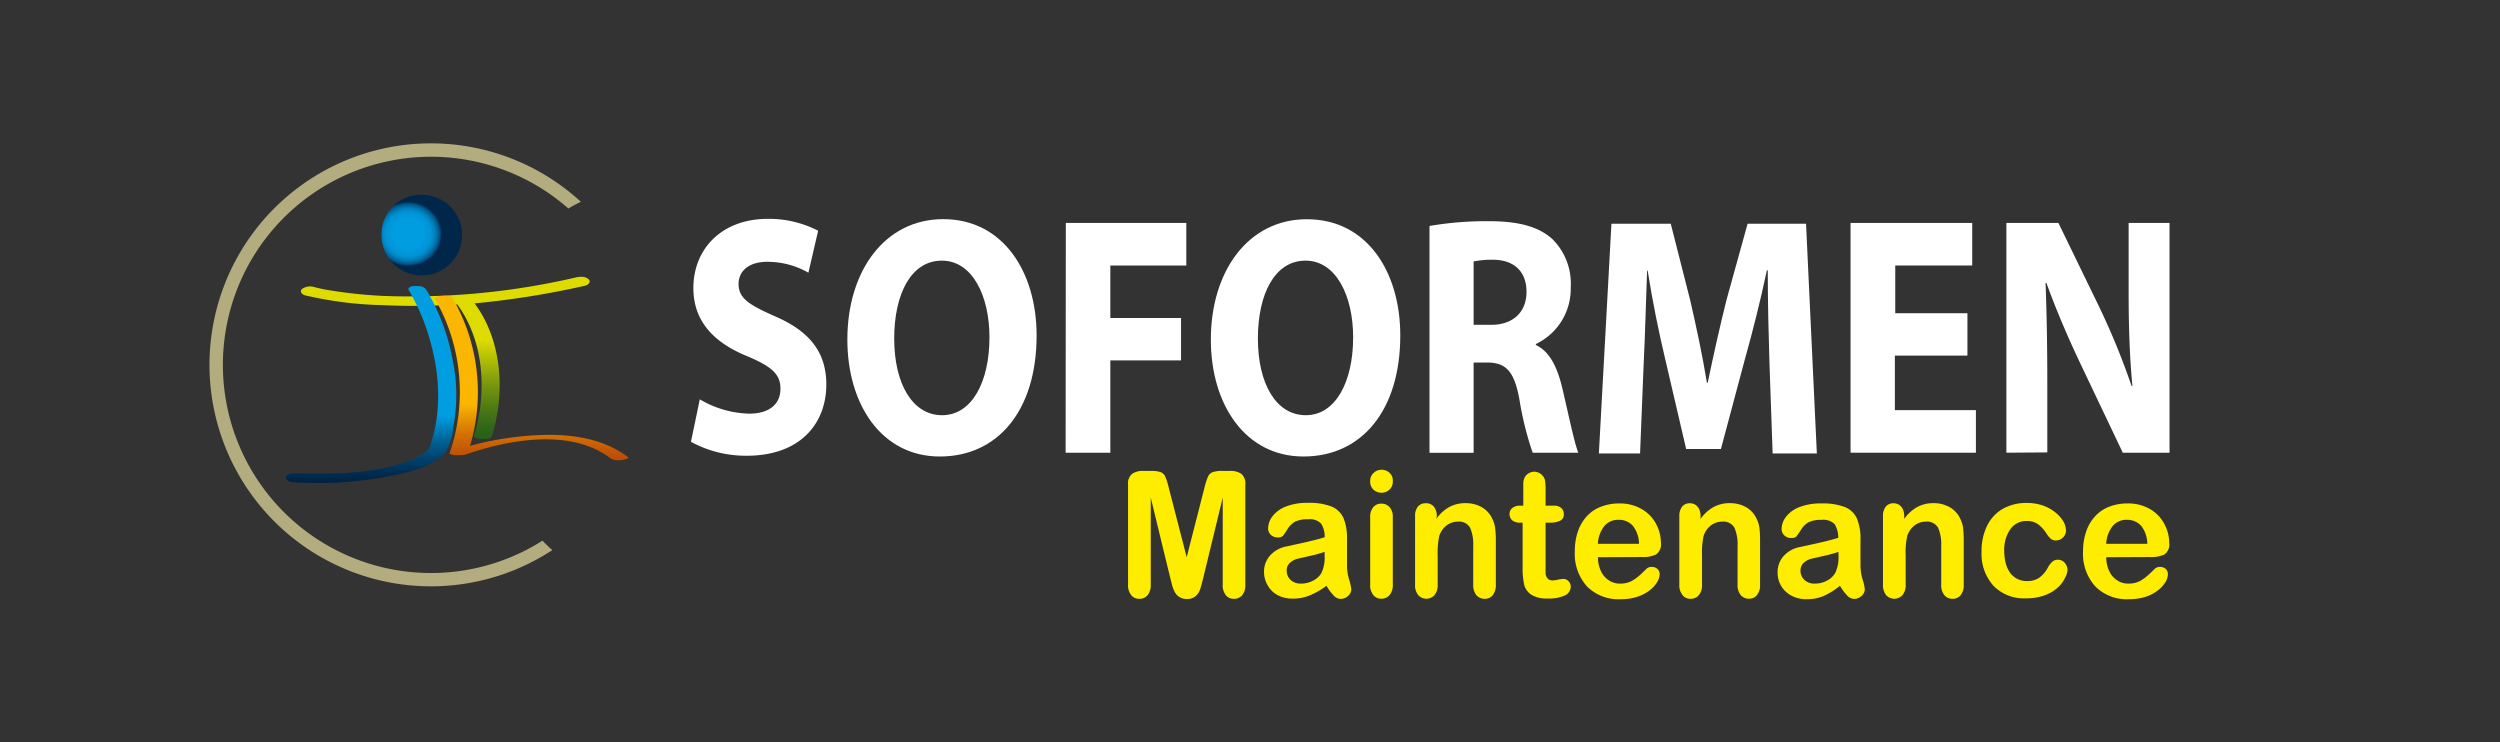 <?xml version="1.0" encoding="UTF-8"?> <svg xmlns="http://www.w3.org/2000/svg" xmlns:xlink="http://www.w3.org/1999/xlink" id="Calque_1" data-name="Calque 1" viewBox="0 0 256.68 76.23"><rect x="0" y="0" width="256.68" height="76.23" fill="#333333" stroke="none"/><defs><style>.cls-1,.cls-2{fill:#ffed00;}.cls-2,.cls-7{fill-rule:evenodd;}.cls-3{fill:url(#radial-gradient);}.cls-4{fill:url(#linear-gradient);}.cls-5{fill:url(#linear-gradient-2);}.cls-6{fill:url(#linear-gradient-3);}.cls-7{fill:#b2ac7f;}.cls-8{fill:#fff;}</style><radialGradient id="radial-gradient" cx="375.15" cy="24.03" r="3.96" gradientTransform="translate(-348.24) scale(1.04 1)" gradientUnits="userSpaceOnUse"><stop offset="0.38" stop-color="#009de1"></stop><stop offset="0.57" stop-color="#0094d6"></stop><stop offset="0.65" stop-color="#0084c2"></stop><stop offset="0.71" stop-color="#0071aa"></stop><stop offset="0.78" stop-color="#005687"></stop><stop offset="0.84" stop-color="#00264a"></stop></radialGradient><linearGradient id="linear-gradient" x1="423.06" y1="45.09" x2="423.06" y2="28.42" gradientTransform="translate(-377.36)" gradientUnits="userSpaceOnUse"><stop offset="0" stop-color="#265f19"></stop><stop offset="0.07" stop-color="#306618"></stop><stop offset="0.18" stop-color="#4b7814"></stop><stop offset="0.33" stop-color="#77960e"></stop><stop offset="0.5" stop-color="#b4bf06"></stop><stop offset="0.61" stop-color="#dedb00"></stop></linearGradient><linearGradient id="linear-gradient-2" x1="431.93" y1="47.25" x2="431.93" y2="30.35" gradientTransform="translate(-377.36)" gradientUnits="userSpaceOnUse"><stop offset="0.01" stop-color="#bd4d05"></stop><stop offset="0.06" stop-color="#c35705"></stop><stop offset="0.16" stop-color="#d37203"></stop><stop offset="0.28" stop-color="#ec9e01"></stop><stop offset="0.34" stop-color="#fab600"></stop></linearGradient><linearGradient id="linear-gradient-3" x1="415.46" y1="49.49" x2="415.46" y2="29.3" gradientTransform="translate(-377.36)" gradientUnits="userSpaceOnUse"><stop offset="0" stop-color="#024"></stop><stop offset="0.04" stop-color="#002a4e"></stop><stop offset="0.11" stop-color="#003f69"></stop><stop offset="0.21" stop-color="#006295"></stop><stop offset="0.31" stop-color="#0091d2"></stop><stop offset="0.34" stop-color="#009de1"></stop></linearGradient></defs><path class="cls-1" d="M120.15,59.33c.07.27.14.53.2.78a3.21,3.21,0,0,0,.27.68,1.3,1.3,0,0,0,.48.51,1.35,1.35,0,0,0,.75.2,1.28,1.28,0,0,0,.92-.31,1.56,1.56,0,0,0,.45-.68c.08-.25.19-.65.32-1.18l2-8.24V60a1.63,1.63,0,0,0,.32,1.11,1,1,0,0,0,.83.37,1.06,1.06,0,0,0,.85-.37,1.63,1.63,0,0,0,.32-1.11V49.78a1.32,1.32,0,0,0-.42-1.14,2,2,0,0,0-1.16-.29h-.78a2.92,2.92,0,0,0-1,.13A.87.87,0,0,0,124,49a7.91,7.91,0,0,0-.35,1.13l-1.81,7.08L120,50.08a7.91,7.91,0,0,0-.35-1.13.87.87,0,0,0-.47-.47,2.88,2.88,0,0,0-1-.13h-.78a1.94,1.94,0,0,0-1.15.29,1.29,1.29,0,0,0-.43,1.14V60a1.6,1.6,0,0,0,.33,1.11,1,1,0,0,0,.83.37,1.06,1.06,0,0,0,.85-.37,1.69,1.69,0,0,0,.32-1.11V51.09Z"></path><path class="cls-2" d="M136.19,60.14a5.18,5.18,0,0,0,.74,1,1,1,0,0,0,.71.35,1.13,1.13,0,0,0,.76-.3.93.93,0,0,0,.34-.68,5.08,5.08,0,0,0-.22-1,4.8,4.8,0,0,1-.22-1.41c0-.49,0-.92,0-1.32s0-.87,0-1.44a5.38,5.38,0,0,0-.36-2.15,2.33,2.33,0,0,0-1.24-1.19,6.34,6.34,0,0,0-2.42-.37,5.92,5.92,0,0,0-2.29.39,3.13,3.13,0,0,0-1.35,1,2.08,2.08,0,0,0-.44,1.23.88.88,0,0,0,.29.67,1,1,0,0,0,.67.26.73.73,0,0,0,.57-.17,7.16,7.16,0,0,0,.45-.67,2.26,2.26,0,0,1,.77-.77,2.76,2.76,0,0,1,1.33-.25,1.61,1.61,0,0,1,1.36.44,2.5,2.5,0,0,1,.37,1.4c-.48.15-.94.27-1.36.37s-.91.22-1.5.34l-1.1.24a3,3,0,0,0-1.66.94,2.48,2.48,0,0,0-.61,1.68,2.7,2.7,0,0,0,.37,1.36,2.55,2.55,0,0,0,1,1,3.24,3.24,0,0,0,1.58.37,4.4,4.4,0,0,0,1.77-.34A7.7,7.7,0,0,0,136.19,60.14ZM136,57a3.79,3.79,0,0,1-.31,1.8,2.05,2.05,0,0,1-.86.81,2.62,2.62,0,0,1-1.27.31,1.49,1.49,0,0,1-1.05-.38,1.24,1.24,0,0,1-.4-.93,1,1,0,0,1,.34-.83,1.85,1.85,0,0,1,.72-.4l1.35-.31a12.12,12.12,0,0,0,1.48-.41Z"></path><path class="cls-2" d="M143,53.07a1.42,1.42,0,0,0-.33-1,1.09,1.09,0,0,0-.84-.36,1.05,1.05,0,0,0-.83.36,1.54,1.54,0,0,0-.32,1.07V60a1.59,1.59,0,0,0,.32,1.09,1,1,0,0,0,.83.38,1.07,1.07,0,0,0,.84-.37A1.61,1.61,0,0,0,143,60Z"></path><path class="cls-2" d="M141.85,50.59a1.17,1.17,0,0,0,.81-.32,1.09,1.09,0,0,0,.34-.87,1.06,1.06,0,0,0-.35-.87,1.19,1.19,0,0,0-.8-.3,1.17,1.17,0,0,0-.82.33,1.08,1.08,0,0,0-.35.84,1.12,1.12,0,0,0,.34.88A1.24,1.24,0,0,0,141.85,50.59Z"></path><path class="cls-2" d="M147.52,53a1.61,1.61,0,0,0-.15-.73,1,1,0,0,0-1-.6,1,1,0,0,0-.79.34,1.5,1.5,0,0,0-.29,1v7a1.59,1.59,0,0,0,.32,1.09,1.12,1.12,0,0,0,1.67,0,1.59,1.59,0,0,0,.33-1.1V57a8,8,0,0,1,.17-2,2.24,2.24,0,0,1,.75-1.06,1.88,1.88,0,0,1,1.14-.38,1.29,1.29,0,0,1,1.27.63,4.18,4.18,0,0,1,.32,1.82v4a1.65,1.65,0,0,0,.32,1.09,1.08,1.08,0,0,0,.85.38,1,1,0,0,0,.83-.37,1.66,1.66,0,0,0,.32-1.1V55.55a9.3,9.3,0,0,0-.07-1.3,2.78,2.78,0,0,0-.3-1,2.63,2.63,0,0,0-1.08-1.18,3.31,3.31,0,0,0-1.65-.41,3.49,3.49,0,0,0-1.67.39,4,4,0,0,0-1.34,1.23Z"></path><path class="cls-2" d="M156.07,51.92a1.18,1.18,0,0,0-.8.24.77.77,0,0,0-.28.62.83.83,0,0,0,.26.63,1.13,1.13,0,0,0,.77.25h.31v4.62a7.73,7.73,0,0,0,.17,1.79,1.74,1.74,0,0,0,.74,1,3,3,0,0,0,1.65.38,4,4,0,0,0,1.77-.31,1,1,0,0,0,.61-.89.78.78,0,0,0-.23-.58.69.69,0,0,0-.5-.23,2.81,2.81,0,0,0-.55.07,2.88,2.88,0,0,1-.55.08.67.67,0,0,1-.54-.19,1,1,0,0,1-.21-.5c0-.2,0-.49,0-.86V53.66h.44a2.32,2.32,0,0,0,1.06-.2.69.69,0,0,0,.37-.68.82.82,0,0,0-.26-.62,1.06,1.06,0,0,0-.75-.24h-.86V50.28a5.57,5.57,0,0,0-.06-.94,1,1,0,0,0-.3-.56,1.14,1.14,0,0,0-.8-.35,1.11,1.11,0,0,0-.57.16,1,1,0,0,0-.4.4,1.41,1.41,0,0,0-.16.57c0,.22,0,.52,0,.91v1.45Z"></path><path class="cls-2" d="M168.61,57.19a3.08,3.08,0,0,0,1.42-.26,1.24,1.24,0,0,0,.5-1.18,4.24,4.24,0,0,0-.48-1.93,3.87,3.87,0,0,0-1.47-1.54,4.46,4.46,0,0,0-2.33-.59,5.08,5.08,0,0,0-1.91.35,3.74,3.74,0,0,0-1.45,1,4.49,4.49,0,0,0-.9,1.57,6.23,6.23,0,0,0-.3,2,5,5,0,0,0,1.24,3.59,4.56,4.56,0,0,0,3.49,1.32,5.38,5.38,0,0,0,1.73-.26,4.22,4.22,0,0,0,1.25-.67,3,3,0,0,0,.75-.84,1.65,1.65,0,0,0,.25-.76.75.75,0,0,0-.23-.58.83.83,0,0,0-.58-.2.73.73,0,0,0-.51.16c-.29.28-.52.51-.7.67a5.3,5.3,0,0,1-.6.46,2.41,2.41,0,0,1-.67.32,2.59,2.59,0,0,1-.76.1,2,2,0,0,1-1.14-.32,2.26,2.26,0,0,1-.83-.94,3.48,3.48,0,0,1-.32-1.45Zm-4.55-1.36a3.14,3.14,0,0,1,.68-1.84,1.81,1.81,0,0,1,1.43-.62,1.88,1.88,0,0,1,1.47.61,3,3,0,0,1,.64,1.85Z"></path><path class="cls-2" d="M174.6,53a1.61,1.61,0,0,0-.15-.73,1.09,1.09,0,0,0-.39-.45,1.07,1.07,0,0,0-.56-.15,1,1,0,0,0-.79.34,1.55,1.55,0,0,0-.29,1v7a1.6,1.6,0,0,0,.33,1.09,1,1,0,0,0,.82.38,1.07,1.07,0,0,0,.85-.37,1.59,1.59,0,0,0,.33-1.1V57a8,8,0,0,1,.17-2,2.24,2.24,0,0,1,.75-1.06,1.88,1.88,0,0,1,1.13-.38,1.3,1.3,0,0,1,1.28.63A4.18,4.18,0,0,1,178.4,56v4a1.59,1.59,0,0,0,.32,1.09,1.07,1.07,0,0,0,.84.38,1,1,0,0,0,.83-.37,1.61,1.61,0,0,0,.32-1.1V55.55a11.46,11.46,0,0,0-.06-1.3,3,3,0,0,0-.3-1,2.63,2.63,0,0,0-1.08-1.18,3.36,3.36,0,0,0-1.65-.41,3.46,3.46,0,0,0-1.67.39,4.07,4.07,0,0,0-1.35,1.23Z"></path><path class="cls-2" d="M188.91,60.14a5.18,5.18,0,0,0,.74,1,1,1,0,0,0,.71.35,1.11,1.11,0,0,0,.76-.3.9.9,0,0,0,.34-.68,4.34,4.34,0,0,0-.22-1,5.16,5.16,0,0,1-.22-1.41c0-.49,0-.92,0-1.32V55.4a5.38,5.38,0,0,0-.36-2.15,2.3,2.3,0,0,0-1.24-1.19,6.31,6.31,0,0,0-2.41-.37,5.94,5.94,0,0,0-2.3.39,3.13,3.13,0,0,0-1.35,1,2.08,2.08,0,0,0-.44,1.23.88.88,0,0,0,.29.67,1,1,0,0,0,.68.26c.29,0,.48-.06.56-.17s.24-.33.46-.67a2.16,2.16,0,0,1,.76-.77,2.8,2.8,0,0,1,1.34-.25,1.63,1.63,0,0,1,1.36.44,2.67,2.67,0,0,1,.37,1.4c-.49.15-.94.27-1.36.37s-.92.22-1.51.34l-1.1.24a3,3,0,0,0-1.66.94,2.47,2.47,0,0,0-.6,1.68,2.69,2.69,0,0,0,.36,1.36,2.64,2.64,0,0,0,1.05,1,3.17,3.17,0,0,0,1.57.37,4.4,4.4,0,0,0,1.77-.34A7.46,7.46,0,0,0,188.91,60.14ZM188.76,57a3.77,3.77,0,0,1-.32,1.8,2.08,2.08,0,0,1-.85.81,2.66,2.66,0,0,1-1.28.31,1.49,1.49,0,0,1-1.05-.38,1.28,1.28,0,0,1-.4-.93,1.06,1.06,0,0,1,.34-.83,1.85,1.85,0,0,1,.72-.4l1.35-.31a12.38,12.38,0,0,0,1.49-.41Z"></path><path class="cls-2" d="M195.51,53a1.61,1.61,0,0,0-.15-.73,1.09,1.09,0,0,0-.39-.45,1.07,1.07,0,0,0-.56-.15,1,1,0,0,0-.79.34,1.55,1.55,0,0,0-.29,1v7a1.65,1.65,0,0,0,.32,1.09,1.13,1.13,0,0,0,1.68,0,1.59,1.59,0,0,0,.33-1.1V57a7.53,7.53,0,0,1,.17-2,2.24,2.24,0,0,1,.75-1.06,1.88,1.88,0,0,1,1.13-.38,1.3,1.3,0,0,1,1.28.63,4.18,4.18,0,0,1,.32,1.82v4a1.59,1.59,0,0,0,.32,1.09,1.06,1.06,0,0,0,.84.38,1,1,0,0,0,.83-.37,1.61,1.61,0,0,0,.32-1.1V55.55a11.46,11.46,0,0,0-.06-1.3,3,3,0,0,0-.3-1,2.6,2.6,0,0,0-1.09-1.18,3.3,3.3,0,0,0-1.64-.41,3.46,3.46,0,0,0-1.67.39,4.07,4.07,0,0,0-1.35,1.23Z"></path><path class="cls-2" d="M212.28,58.52a1.11,1.11,0,0,0-.28-.72.89.89,0,0,0-.71-.33.82.82,0,0,0-.6.23,2.14,2.14,0,0,0-.46.63,3,3,0,0,1-.88,1,2.14,2.14,0,0,1-1.2.33,2.18,2.18,0,0,1-1-.21,2.11,2.11,0,0,1-.74-.6,3.08,3.08,0,0,1-.47-1,4.78,4.78,0,0,1-.16-1.24,3.68,3.68,0,0,1,.63-2.28,2,2,0,0,1,1.67-.84,1.94,1.94,0,0,1,1.18.34,3.71,3.71,0,0,1,.89,1,2.06,2.06,0,0,0,.43.5.73.73,0,0,0,.48.16,1.05,1.05,0,0,0,.75-.3,1,1,0,0,0,.31-.74,1.92,1.92,0,0,0-.27-.91,3.44,3.44,0,0,0-.81-.92,4.29,4.29,0,0,0-1.27-.71,4.94,4.94,0,0,0-1.66-.27,4.89,4.89,0,0,0-2.51.62,4.08,4.08,0,0,0-1.6,1.76,5.9,5.9,0,0,0-.55,2.62,4.91,4.91,0,0,0,1.21,3.49,4.35,4.35,0,0,0,3.36,1.3,5.5,5.5,0,0,0,1.83-.28,4.11,4.11,0,0,0,1.34-.75,3,3,0,0,0,.79-1A2,2,0,0,0,212.28,58.52Z"></path><path class="cls-2" d="M220.8,57.19a3.08,3.08,0,0,0,1.42-.26,1.24,1.24,0,0,0,.5-1.18,4.13,4.13,0,0,0-.49-1.93,3.85,3.85,0,0,0-1.46-1.54,4.47,4.47,0,0,0-2.34-.59,5.11,5.11,0,0,0-1.91.35,3.77,3.77,0,0,0-1.44,1,4.34,4.34,0,0,0-.9,1.57,6.23,6.23,0,0,0-.31,2,5,5,0,0,0,1.25,3.59,4.55,4.55,0,0,0,3.48,1.32,5.4,5.4,0,0,0,1.74-.26,4.22,4.22,0,0,0,1.25-.67,3.2,3.2,0,0,0,.75-.84,1.62,1.62,0,0,0,.24-.76.75.75,0,0,0-.22-.58.85.85,0,0,0-.58-.2.73.73,0,0,0-.51.16c-.29.28-.52.51-.71.67a4.44,4.44,0,0,1-.59.46,2.41,2.41,0,0,1-.67.32,2.64,2.64,0,0,1-.76.1,2,2,0,0,1-1.14-.32,2.19,2.19,0,0,1-.83-.94,3.33,3.33,0,0,1-.32-1.45Zm-4.55-1.36a3.14,3.14,0,0,1,.68-1.84,1.81,1.81,0,0,1,1.43-.62,1.91,1.91,0,0,1,1.47.61,3,3,0,0,1,.64,1.85Z"></path><path class="cls-3" d="M39.17,24a4.14,4.14,0,1,0,4.13-4A4.05,4.05,0,0,0,39.17,24Z"></path><path class="cls-4" d="M59.15,28.48a75.06,75.06,0,0,1-19.88,1.9A49.39,49.39,0,0,1,34,29.83a16.35,16.35,0,0,1-1.71-.35,1.45,1.45,0,0,0-1.27.18c-.31.28,0,.59.33.67a38.56,38.56,0,0,0,7.94,1,67.51,67.51,0,0,0,7.66-.07C49.77,35.1,50,40.47,48.65,44.8c-.08.27,1.7.49,1.85,0,1.38-4.38,1.09-9.8-1.77-13.65a90.47,90.47,0,0,0,11.36-1.82c.31-.07.63-.4.33-.67a1.08,1.08,0,0,0-.74-.24A2.33,2.33,0,0,0,59.15,28.48Z"></path><path class="cls-5" d="M44.66,30.69A19.19,19.19,0,0,1,46.17,46.5c-.11.33,1.43.24,1.58.19,4.51-1.58,10.88-2.73,14.93.37a1.76,1.76,0,0,0,1.13.18s.9-.13.65-.32c-3-2.28-7.07-2.48-10.72-2.14a32.14,32.14,0,0,0-5.48,1,19.29,19.29,0,0,0-1.81-15.21c-.09-.14-.39-.2-.73-.2C45.18,30.35,44.55,30.5,44.66,30.69Z"></path><path class="cls-6" d="M42,29.85A21.72,21.72,0,0,1,44.42,36a19.32,19.32,0,0,1,.5,6.2,14.69,14.69,0,0,1-.73,3.47c-.1.32-.17.43-.16.43a6.47,6.47,0,0,1-2.89,1.5c-3.48,1.09-7.33,1.09-10.95,1-1.11,0-1.1.88,0,.92a38.88,38.88,0,0,0,11.69-1.05,8.55,8.55,0,0,0,3.74-1.88,5.69,5.69,0,0,0,.93-2.79,17.74,17.74,0,0,0-.13-7.11,21.29,21.29,0,0,0-2.69-7,1.06,1.06,0,0,0-.87-.31C42.3,29.3,41.74,29.51,42,29.85Z"></path><path class="cls-7" d="M55.7,55.51a21.37,21.37,0,1,1,2.66-34.1,12.25,12.25,0,0,1,1.28-.69,22.74,22.74,0,1,0-2.93,35.76A13.18,13.18,0,0,1,55.7,55.51Z"></path><path class="cls-8" d="M71.85,41a10.42,10.42,0,0,0,5.07,1.47c2.1,0,3.21-1,3.21-2.56s-1-2.31-3.39-3.33c-3.36-1.36-5.55-3.53-5.55-7,0-4,2.88-7.11,7.65-7.11A11,11,0,0,1,84,23.69L83,28a8.47,8.47,0,0,0-4.23-1.12c-2,0-2.94,1.05-2.94,2.27,0,1.51,1.14,2.17,3.75,3.33,3.57,1.54,5.26,3.71,5.26,7,0,3.95-2.62,7.31-8.17,7.31a11.74,11.74,0,0,1-5.73-1.43Z"></path><path class="cls-8" d="M106.43,34.44c0,7.74-4,12.43-9.94,12.43S87,41.58,87,34.86c0-7.07,3.87-12.36,9.84-12.36C103,22.5,106.43,27.93,106.43,34.44Zm-14.62.32c0,4.62,1.86,7.87,4.92,7.87s4.86-3.43,4.86-8c0-4.23-1.74-7.87-4.89-7.87S91.81,30.17,91.81,34.76Z"></path><path class="cls-8" d="M109.43,22.89H121.8v4.37H114v5.39h7.26V37H114v9.48h-4.59Z"></path><path class="cls-8" d="M143.77,34.44c0,7.74-4,12.43-9.94,12.43s-9.51-5.29-9.51-12c0-7.07,3.87-12.36,9.84-12.36C140.37,22.5,143.77,27.93,143.77,34.44Zm-14.62.32c0,4.62,1.86,7.87,4.92,7.87s4.86-3.43,4.86-8c0-4.23-1.74-7.87-4.89-7.87S129.15,30.17,129.15,34.76Z"></path><path class="cls-8" d="M146.77,23.2a34.55,34.55,0,0,1,6.09-.49c3,0,5.1.53,6.55,1.86a6.44,6.44,0,0,1,1.86,4.93,6.27,6.27,0,0,1-3.58,5.82v.1c1.41.67,2.19,2.24,2.71,4.41.63,2.66,1.26,5.74,1.65,6.65h-4.69A33.11,33.11,0,0,1,156,41c-.54-2.94-1.41-3.75-3.27-3.78H151.3v9.27h-4.53Zm4.53,10.15h1.8c2.28,0,3.63-1.33,3.63-3.39s-1.26-3.26-3.36-3.29a10,10,0,0,0-2.07.17Z"></path><path class="cls-8" d="M181.68,37.45c-.09-2.84-.18-6.27-.18-9.7h-.09c-.63,3-1.48,6.37-2.26,9.14l-2.46,9.21h-3.57L171,37c-.66-2.76-1.35-6.13-1.83-9.21h-.06c-.12,3.19-.21,6.83-.36,9.77l-.36,9h-4.23l1.29-23.59h6.09l2,7.87c.63,2.73,1.26,5.68,1.71,8.44h.09c.57-2.73,1.26-5.85,1.92-8.47l2.17-7.84h6l1.11,23.59H182Z"></path><path class="cls-8" d="M202,36.51h-7.45v5.6h8.32v4.37H190V22.89h12.49v4.37h-7.9v4.9H202Z"></path><path class="cls-8" d="M206,46.48V22.89h5.34l4.2,8.64a74.52,74.52,0,0,1,3.31,8.09h.09c-.3-3.11-.39-6.3-.39-9.84V22.89h4.2V46.48h-4.8l-4.33-9.1c-1.2-2.52-2.52-5.57-3.51-8.33l-.09,0c.12,3.12.18,6.45.18,10.3v7.1Z"></path></svg> 